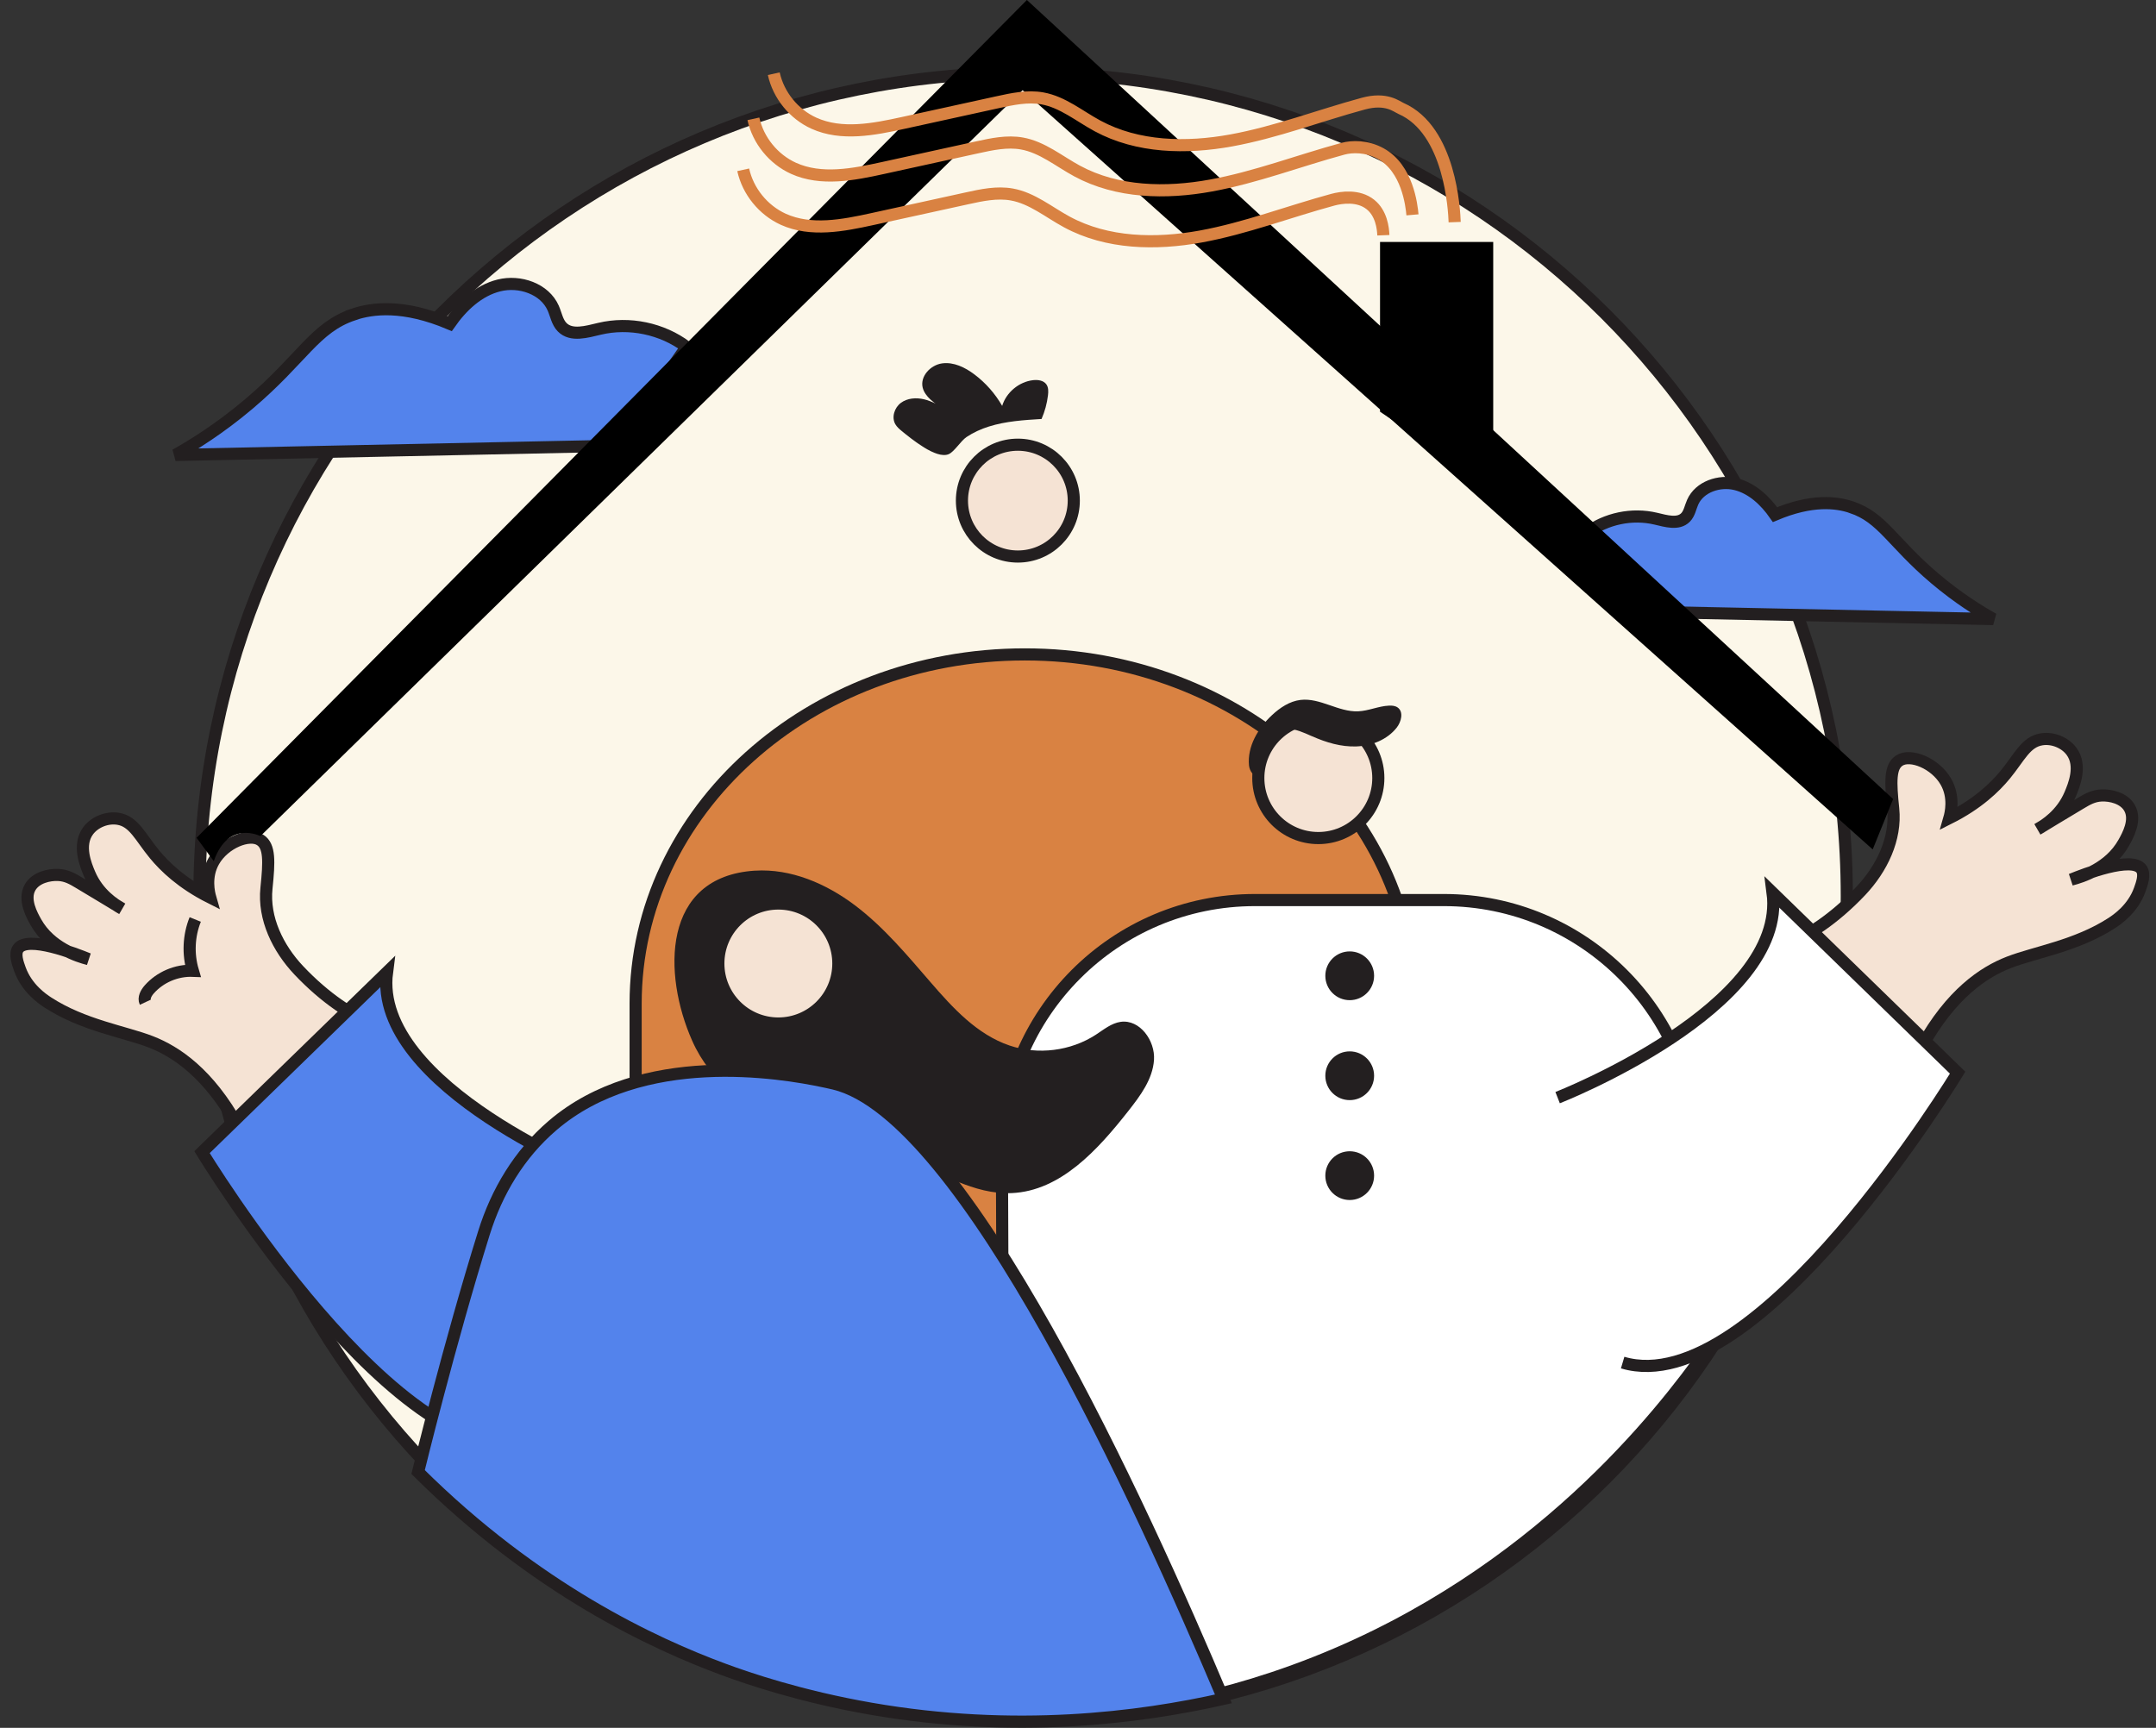<?xml version="1.0" encoding="utf-8"?>
<svg xmlns="http://www.w3.org/2000/svg" fill="none" height="100%" overflow="visible" preserveAspectRatio="none" style="display: block;" viewBox="0 0 131 105" width="100%">
<rect x="0" y="0" width="131" height="105" fill="#333333" stroke="none"/>
<g id="Frame 361">
<path d="M62.165 104.521C89.806 104.521 112.213 82.114 112.213 54.473C112.213 26.832 89.806 4.425 62.165 4.425C34.525 4.425 12.117 26.832 12.117 54.473C12.117 82.114 34.525 104.521 62.165 104.521Z" fill="#FCF7E9" id="Vector" stroke="#231F20" stroke-width="0.737"/>
<path d="M21.486 19.103C22.641 18.717 24.515 18.486 27.321 19.67C28.063 18.609 29.068 17.653 30.324 17.344C31.579 17.032 33.097 17.545 33.616 18.729C33.788 19.122 33.857 19.579 34.157 19.884C34.714 20.452 35.653 20.162 36.427 19.98C38.235 19.55 40.228 19.965 41.714 21.083C40.309 23.085 38.906 25.085 37.5 27.088L10.661 27.648C11.695 27.066 13.331 26.063 15.125 24.545C18.388 21.781 19.122 19.896 21.488 19.108L21.486 19.103Z" fill="#5383EC" id="Vector_2" stroke="#231F20" stroke-width="0.737"/>
<path d="M112.496 30.822C111.577 30.515 110.086 30.331 107.852 31.274C107.262 30.429 106.464 29.67 105.464 29.422C104.464 29.174 103.258 29.581 102.845 30.525C102.707 30.837 102.653 31.201 102.415 31.444C101.97 31.896 101.226 31.665 100.609 31.52C99.169 31.178 97.585 31.508 96.403 32.397C97.521 33.989 98.639 35.584 99.757 37.176L121.115 37.62C120.292 37.159 118.989 36.36 117.562 35.151C114.965 32.952 114.383 31.451 112.498 30.825L112.496 30.822Z" fill="#5383EC" id="Vector_3" stroke="#231F20" stroke-width="0.737"/>
<path d="M61.846 33.82C63.723 33.82 65.244 32.299 65.244 30.422C65.244 28.546 63.723 27.024 61.846 27.024C59.969 27.024 58.448 28.546 58.448 30.422C58.448 32.299 59.969 33.82 61.846 33.82Z" fill="#F5E3D4" id="Vector_4" stroke="#231F20" stroke-width="0.737"/>
<path d="M38.621 97.332V60.986C38.621 49.269 49.21 39.768 62.271 39.768C75.332 39.768 85.922 49.266 85.922 60.986V96.383C82.939 98.403 75.359 102.963 64.397 103.658C51.097 104.501 41.513 99.105 38.621 97.334V97.332Z" fill="#D98242" id="Vector_5" stroke="#231F20" stroke-width="0.737"/>
<g id="Vector_6">
<path d="M14.439 68.41C12.67 65.228 10.707 63.912 9.164 63.312C7.567 62.693 5.063 62.317 2.916 60.926C2.579 60.708 1.631 60.064 1.211 58.902C1.078 58.533 0.874 57.973 1.103 57.646C1.673 56.826 4.584 57.961 5.375 58.283C4.739 58.121 3.058 57.595 2.186 56.052C1.943 55.619 1.402 54.661 1.832 53.919C2.179 53.32 2.997 53.143 3.538 53.17C4.041 53.194 4.393 53.398 4.823 53.656C5.963 54.337 6.808 54.85 7.422 55.224C6.958 54.968 5.958 54.33 5.437 53.099C5.218 52.58 4.705 51.369 5.353 50.489C5.754 49.946 6.508 49.649 7.174 49.757C8.139 49.912 8.515 50.855 9.39 51.917C10.009 52.666 11.041 53.673 12.776 54.546C12.702 54.288 12.444 53.283 12.987 52.334C13.628 51.212 15.144 50.602 15.82 51.05C16.39 51.425 16.36 52.334 16.191 53.973C15.999 55.809 16.889 57.627 18.156 58.968C19.78 60.688 21.461 61.762 22.64 62.187" fill="#F5E3D4"/>
<path d="M14.439 68.41C12.67 65.228 10.707 63.912 9.164 63.312C7.567 62.693 5.063 62.317 2.916 60.926C2.579 60.708 1.631 60.064 1.211 58.902C1.078 58.533 0.874 57.973 1.103 57.646C1.673 56.826 4.584 57.961 5.375 58.283C4.739 58.121 3.058 57.595 2.186 56.052C1.943 55.619 1.402 54.661 1.832 53.919C2.179 53.32 2.997 53.143 3.538 53.17C4.041 53.194 4.393 53.398 4.823 53.656C5.963 54.337 6.808 54.85 7.422 55.224C6.958 54.968 5.958 54.33 5.437 53.099C5.218 52.58 4.705 51.369 5.353 50.489C5.754 49.946 6.508 49.649 7.174 49.757C8.139 49.912 8.515 50.855 9.39 51.917C10.009 52.666 11.041 53.673 12.776 54.546C12.702 54.288 12.444 53.283 12.987 52.334C13.628 51.212 15.144 50.602 15.82 51.05C16.39 51.425 16.36 52.334 16.191 53.973C15.999 55.809 16.889 57.627 18.156 58.968C19.78 60.688 21.461 61.762 22.64 62.187" stroke="#231F20" stroke-width="0.737"/>
</g>
<path d="M8.83 60.905C8.709 60.645 8.879 60.343 9.068 60.126C9.724 59.382 10.724 58.954 11.717 58.994C11.415 57.976 11.466 56.858 11.862 55.876" id="Vector_7" stroke="#231F20" stroke-width="0.737"/>
<path d="M61.019 104.557C60.972 93.064 60.923 81.568 60.876 70.074C60.876 61.581 67.76 54.696 76.254 54.696H87.726C96.219 54.696 103.104 61.581 103.104 70.074V82.882C99.806 87.369 91.563 97.238 77.347 101.975C71.023 104.083 65.311 104.58 61.021 104.557H61.019Z" fill="white" id="Vector_8" stroke="#231F20" stroke-width="0.737"/>
<path d="M54.791 26.193C54.644 26.073 54.497 25.945 54.401 25.78C54.158 25.355 54.347 24.773 54.74 24.481C55.133 24.188 55.671 24.152 56.145 24.265C56.62 24.378 57.054 24.628 57.477 24.874C57.13 24.736 56.809 24.532 56.533 24.277C56.322 24.08 56.136 23.842 56.064 23.562C55.892 22.872 56.536 22.181 57.241 22.083C57.946 21.985 58.639 22.326 59.207 22.754C59.89 23.267 60.467 23.923 60.892 24.665C61.145 23.842 61.914 23.201 62.772 23.102C63.066 23.068 63.408 23.117 63.578 23.358C63.71 23.545 63.703 23.793 63.676 24.021C63.617 24.518 63.484 25.004 63.285 25.461C62.206 25.527 61.113 25.596 60.081 25.921C59.605 26.07 59.14 26.282 58.725 26.559C58.379 26.793 57.978 27.459 57.639 27.601C56.882 27.918 55.389 26.677 54.789 26.193H54.791Z" fill="#231F20" id="Vector_9"/>
<path d="M80.102 50.928C82.115 50.928 83.748 49.295 83.748 47.282C83.748 45.268 82.115 43.636 80.102 43.636C78.088 43.636 76.456 45.268 76.456 47.282C76.456 49.295 78.088 50.928 80.102 50.928Z" fill="#F5E3D4" id="Vector_10" stroke="#231F20" stroke-width="0.737"/>
<g id="Vector_11">
<path d="M36.579 71.534C36.579 71.534 22.604 66.064 23.515 59.079L12.275 70.015C12.275 70.015 24.427 90.066 32.628 87.634" fill="#5383EC"/>
<path d="M36.579 71.534C36.579 71.534 22.604 66.064 23.515 59.079L12.275 70.015C12.275 70.015 24.427 90.066 32.628 87.634" stroke="#231F20" stroke-width="0.737"/>
</g>
<g id="Vector_12">
<path d="M116.783 63.581C118.552 60.399 120.515 59.082 122.058 58.483C123.655 57.863 126.158 57.487 128.306 56.097C128.642 55.878 129.591 55.234 130.011 54.072C130.143 53.704 130.347 53.144 130.119 52.817C129.549 51.996 126.637 53.131 125.846 53.453C126.483 53.291 128.163 52.765 129.035 51.222C129.279 50.79 129.819 49.832 129.389 49.09C129.043 48.49 128.225 48.313 127.684 48.34C127.18 48.365 126.829 48.569 126.399 48.827C125.259 49.507 124.414 50.021 123.8 50.394C124.264 50.139 125.264 49.5 125.785 48.269C126.004 47.751 126.517 46.539 125.868 45.66C125.468 45.117 124.714 44.819 124.048 44.928C123.082 45.082 122.706 46.026 121.832 47.087C121.213 47.837 120.181 48.844 118.446 49.716C118.52 49.458 118.778 48.453 118.235 47.505C117.593 46.382 116.078 45.773 115.402 46.22C114.832 46.596 114.861 47.505 115.031 49.144C115.223 50.979 114.333 52.797 113.065 54.139C111.441 55.858 109.761 56.932 108.581 57.357" fill="#F5E3D4"/>
<path d="M116.783 63.581C118.552 60.399 120.515 59.082 122.058 58.483C123.655 57.863 126.158 57.487 128.306 56.097C128.642 55.878 129.591 55.234 130.011 54.072C130.143 53.704 130.347 53.144 130.119 52.817C129.549 51.996 126.637 53.131 125.846 53.453C126.483 53.291 128.163 52.765 129.035 51.222C129.279 50.79 129.819 49.832 129.389 49.09C129.043 48.49 128.225 48.313 127.684 48.34C127.18 48.365 126.829 48.569 126.399 48.827C125.259 49.507 124.414 50.021 123.8 50.394C124.264 50.139 125.264 49.5 125.785 48.269C126.004 47.751 126.517 46.539 125.868 45.66C125.468 45.117 124.714 44.819 124.048 44.928C123.082 45.082 122.706 46.026 121.832 47.087C121.213 47.837 120.181 48.844 118.446 49.716C118.52 49.458 118.778 48.453 118.235 47.505C117.593 46.382 116.078 45.773 115.402 46.22C114.832 46.596 114.861 47.505 115.031 49.144C115.223 50.979 114.333 52.797 113.065 54.139C111.441 55.858 109.761 56.932 108.581 57.357" stroke="#231F20" stroke-width="0.737"/>
</g>
<g id="Vector_13">
<path d="M94.642 66.703C94.642 66.703 108.617 61.234 107.705 54.249L118.946 65.185C118.946 65.185 106.794 85.236 98.593 82.804" fill="white"/>
<path d="M94.642 66.703C94.642 66.703 108.617 61.234 107.705 54.249L118.946 65.185C118.946 65.185 106.794 85.236 98.593 82.804" stroke="#231F20" stroke-width="0.737"/>
</g>
<path d="M113.788 51.62L62.134 5.482L15.823 50.812C15.823 50.812 13.867 49.802 12.99 52.333L11.946 50.913L62.394 0L115.027 48.557L113.786 51.62H113.788Z" fill="black" id="Vector_14"/>
<path d="M83.852 25.019V14.702H90.729V29.684L83.852 25.019Z" fill="black" id="Vector_15"/>
<path d="M45.158 10.319C45.445 11.626 46.377 12.773 47.595 13.326C49.276 14.085 51.224 13.704 53.025 13.309C54.937 12.889 56.85 12.469 58.762 12.051C59.654 11.854 60.575 11.658 61.474 11.818C62.713 12.039 63.722 12.894 64.828 13.491C67.273 14.812 70.224 14.871 72.956 14.373C75.69 13.874 78.299 12.864 80.983 12.137C81.501 11.997 82.538 11.84 83.272 12.432C83.931 12.96 84.037 13.859 84.054 14.296" id="Vector_16" stroke="#D98242" stroke-width="0.737"/>
<path d="M45.777 7.221C46.064 8.528 46.995 9.675 48.214 10.228C49.895 10.988 51.843 10.607 53.644 10.211C55.555 9.791 57.469 9.371 59.381 8.953C60.273 8.757 61.194 8.56 62.093 8.72C63.331 8.941 64.341 9.796 65.447 10.393C67.891 11.715 70.842 11.774 73.574 11.275C76.309 10.776 78.918 9.766 81.601 9.039C82.154 8.889 83.043 8.867 83.891 9.334C85.513 10.221 85.771 12.462 85.822 13.056" id="Vector_17" stroke="#D98242" stroke-width="0.737"/>
<path d="M47.015 4.479C47.302 5.786 48.234 6.934 49.452 7.486C51.133 8.246 53.081 7.865 54.882 7.469C56.794 7.049 58.708 6.629 60.619 6.211C61.511 6.015 62.432 5.818 63.331 5.978C64.57 6.199 65.58 7.054 66.685 7.651C69.13 8.973 72.081 9.032 74.813 8.533C77.547 8.034 80.157 7.025 82.84 6.297C84.23 5.921 84.847 6.467 85.129 6.592C88.122 7.904 88.36 12.781 88.387 13.499" id="Vector_18" stroke="#D98242" stroke-width="0.737"/>
<path d="M45.875 52.91C48.059 52.773 50.204 53.699 51.951 55.018C53.698 56.338 55.113 58.038 56.546 59.694C57.902 61.264 59.376 62.871 61.342 63.536C63.066 64.121 65.054 63.873 66.582 62.88C67.061 62.569 67.526 62.178 68.091 62.097C69.255 61.932 70.197 63.239 70.118 64.411C70.039 65.583 69.287 66.588 68.56 67.512C66.713 69.858 64.455 72.372 61.472 72.504C59.17 72.605 57.101 71.239 54.971 70.359C50.34 68.45 44.357 68.423 42.057 63.244C40.266 59.21 40.197 53.267 45.875 52.908V52.91Z" fill="#231F20" id="Vector_19"/>
<path d="M47.293 62.198C49.306 62.198 50.939 60.566 50.939 58.552C50.939 56.538 49.306 54.906 47.293 54.906C45.279 54.906 43.647 56.538 43.647 58.552C43.647 60.566 45.279 62.198 47.293 62.198Z" fill="#F5E3D4" id="Vector_20" stroke="#231F20" stroke-width="0.737"/>
<path d="M74.336 103.241C69.348 91.438 58.606 67.76 50.69 65.854C50.415 65.787 50.083 65.719 50.083 65.719C47.361 65.139 38.993 63.761 33.583 68.389C31.538 70.139 30.187 72.426 29.408 74.915C27.3 81.659 25.404 89.455 25.404 89.455C32.56 96.566 39.71 99.877 43.98 101.455C45.457 102 48.639 103.091 52.909 103.836C61.695 105.366 69.225 104.393 74.336 103.241Z" fill="#5383EC" id="Vector_21" stroke="#231F20" stroke-width="0.737"/>
<path d="M79.725 44.741C80.573 45.121 81.487 45.394 82.415 45.36C83.344 45.325 84.287 44.95 84.862 44.222C85.147 43.861 85.297 43.254 84.919 42.991C84.769 42.888 84.577 42.871 84.393 42.881C83.757 42.91 83.157 43.2 82.521 43.227C81.322 43.276 80.211 42.392 79.02 42.534C78.356 42.613 77.769 43.008 77.28 43.465C76.435 44.257 75.779 45.365 75.89 46.517C75.922 46.858 76.209 47.283 76.509 47.119C76.661 47.035 76.705 46.839 76.735 46.667C76.821 46.153 76.924 45.633 77.167 45.171C77.833 43.905 78.656 44.266 79.725 44.745V44.741Z" fill="#231F20" id="Vector_22"/>
<path d="M82.01 60.78C82.828 60.78 83.491 60.116 83.491 59.298C83.491 58.48 82.828 57.816 82.01 57.816C81.191 57.816 80.528 58.48 80.528 59.298C80.528 60.116 81.191 60.78 82.01 60.78Z" fill="#231F20" id="Vector_23"/>
<path d="M82.01 66.854C82.828 66.854 83.491 66.191 83.491 65.372C83.491 64.554 82.828 63.891 82.01 63.891C81.191 63.891 80.528 64.554 80.528 65.372C80.528 66.191 81.191 66.854 82.01 66.854Z" fill="#231F20" id="Vector_24"/>
<path d="M82.01 72.924C82.828 72.924 83.491 72.261 83.491 71.443C83.491 70.624 82.828 69.961 82.01 69.961C81.191 69.961 80.528 70.624 80.528 71.443C80.528 72.261 81.191 72.924 82.01 72.924Z" fill="#231F20" id="Vector_25"/>
</g>
</svg>